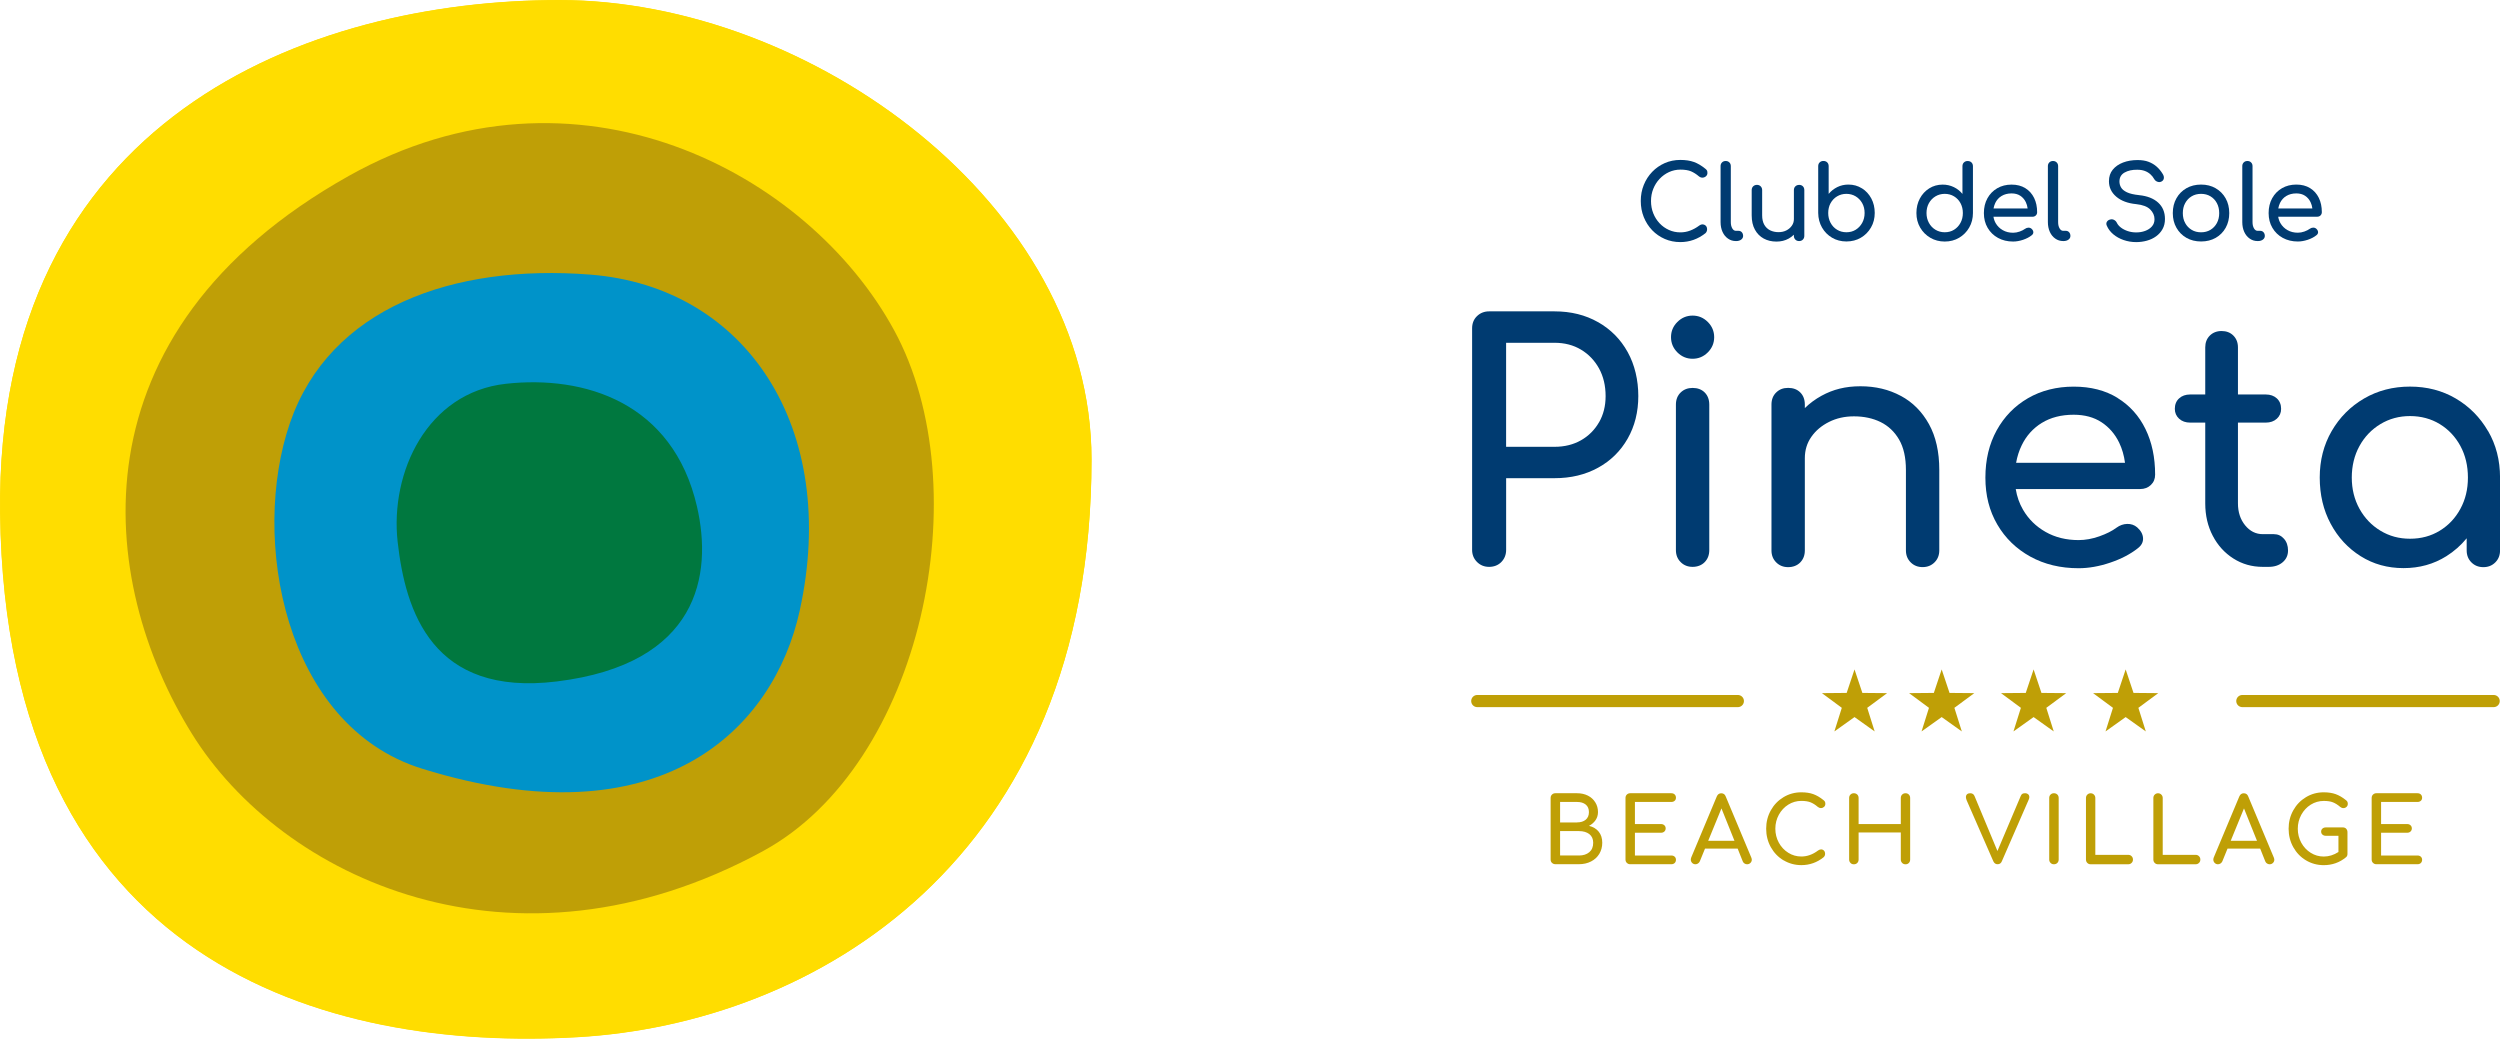 <?xml version="1.0" encoding="UTF-8"?>
<svg id="Livello_2" data-name="Livello 2" xmlns="http://www.w3.org/2000/svg" viewBox="0 0 678.87 282.05">
  <defs>
    <style>
      .cls-1 {
        fill: #00783f;
      }

      .cls-1, .cls-2, .cls-3, .cls-4, .cls-5 {
        stroke-width: 0px;
      }

      .cls-2 {
        fill: #0093c9;
      }

      .cls-6 {
        fill: none;
        stroke: #bf9f06;
        stroke-linecap: round;
        stroke-miterlimit: 10;
        stroke-width: 3.3px;
      }

      .cls-3 {
        fill: #003b71;
      }

      .cls-4 {
        fill: #bf9f06;
      }

      .cls-5 {
        fill: #fd0;
      }
    </style>
  </defs>
  <g id="Livello_1-2" data-name="Livello 1">
    <g>
      <path class="cls-5" d="M296.39,124.79c0,108.98-75.35,153.16-139.57,156.87C88.76,285.58,1.54,261.98.02,139.49-1.32,32.14,83.7.04,151.88.04s144.51,55.58,144.51,124.75"/>
      <path class="cls-4" d="M207.18,231.16c-68.09,37.01-130.84,7.23-155.11-31.89-25.72-41.46-33.37-108.86,42.61-151.47,61.8-34.65,124.81-.93,148.11,41.93,23.3,42.86,7.6,117.93-35.61,141.42"/>
      <path class="cls-2" d="M160.27,74.61c42.43,3.33,67.71,41.79,56.89,91.22-7.09,32.36-37.87,63.04-102.55,42.96-37.57-11.66-46.67-62.59-35.9-93.88,10.77-31.28,44.26-43.24,81.57-40.31"/>
      <path class="cls-1" d="M137.32,104.26c21.35-2.38,45.39,5.02,51.92,33.32,4.28,18.53.5,42.78-38.08,47.51-33.81,4.15-41.09-19.05-43.2-37.92-2.11-18.87,8.01-40.53,29.35-42.91"/>
      <path class="cls-5" d="M296.41,124.75c0,108.97-75.34,153.15-139.57,156.86C88.78,285.53,1.57,261.93.05,139.45-1.29,32.1,83.73,0,151.9,0s144.51,55.58,144.51,124.75"/>
      <path class="cls-4" d="M207.2,231.12c-68.08,37.01-130.83,7.23-155.1-31.89-25.71-41.45-33.37-108.86,42.61-151.46,61.8-34.65,124.8-.93,148.1,41.93,23.3,42.86,7.6,117.92-35.61,141.41"/>
      <path class="cls-2" d="M160.29,74.57c42.43,3.33,67.71,41.79,56.88,91.21-7.09,32.36-37.86,63.03-102.54,42.96-37.57-11.66-46.67-62.59-35.9-93.87,10.77-31.28,44.25-43.24,81.56-40.3"/>
      <path class="cls-1" d="M137.34,104.22c21.34-2.38,45.39,5.02,51.92,33.32,4.28,18.53.5,42.78-38.08,47.51-33.81,4.15-41.09-19.05-43.2-37.92-2.1-18.87,8.01-40.52,29.35-42.91"/>
      <path class="cls-3" d="M450.66,48.57c.73-.78,1.58-1.39,2.55-1.84.97-.44,2-.67,3.09-.67,1.21,0,2.18.16,2.91.47.73.32,1.44.77,2.13,1.36.33.26.68.38,1.03.35.35-.03.65-.16.9-.39.25-.23.38-.52.38-.88,0-.17-.01-.31-.04-.43-.03-.12-.08-.24-.17-.36-.08-.12-.2-.24-.35-.35-1.04-.85-2.08-1.47-3.11-1.84-1.03-.37-2.26-.56-3.69-.56-1.52,0-2.93.29-4.23.86-1.3.58-2.44,1.37-3.41,2.38-.97,1.01-1.74,2.19-2.28,3.54-.55,1.35-.82,2.8-.82,4.36s.27,3.04.82,4.4c.55,1.36,1.31,2.54,2.28,3.55.97,1.01,2.12,1.8,3.42,2.37,1.31.57,2.72.85,4.22.85,1.26,0,2.46-.2,3.61-.61,1.14-.41,2.21-1.01,3.22-1.81.15-.15.26-.31.33-.49.07-.18.11-.36.11-.54,0-.41-.11-.73-.33-.96-.22-.23-.5-.36-.82-.39-.33-.03-.65.08-.99.32-.78.58-1.59,1.03-2.44,1.35-.85.33-1.74.49-2.69.49-1.1,0-2.13-.22-3.09-.65-.97-.44-1.82-1.04-2.55-1.82-.73-.78-1.3-1.68-1.71-2.71-.41-1.03-.61-2.14-.61-3.33s.2-2.27.61-3.3c.41-1.03.98-1.93,1.71-2.71"/>
      <path class="cls-3" d="M472.09,62.68h-.7c-.41,0-.74-.22-1-.67-.26-.45-.39-1.01-.39-1.7v-15.2c0-.41-.13-.74-.39-1-.26-.26-.59-.39-1-.39s-.74.13-1,.39c-.26.26-.39.59-.39,1v15.2c0,1,.18,1.89.53,2.66.35.77.84,1.38,1.48,1.82.63.45,1.35.67,2.17.67h.05c.56,0,1.01-.13,1.36-.39.35-.26.53-.6.53-1s-.12-.74-.35-1c-.23-.26-.53-.39-.9-.39"/>
      <path class="cls-3" d="M488.55,50.21c-.41,0-.75.13-1.02.39-.27.26-.4.6-.4,1.03v7.85c0,.67-.18,1.27-.56,1.81-.37.54-.87.96-1.49,1.28-.62.32-1.33.47-2.13.47s-1.59-.16-2.26-.49c-.67-.33-1.2-.83-1.59-1.5-.39-.68-.59-1.54-.59-2.58v-6.85c0-.41-.14-.75-.4-1.02-.27-.27-.61-.4-1.02-.4s-.75.14-1.02.4c-.27.27-.4.61-.4,1.02v6.85c0,1.54.29,2.84.88,3.9.58,1.06,1.38,1.86,2.39,2.41,1.01.55,2.16.82,3.44.82s2.35-.27,3.33-.81c.53-.29,1-.65,1.41-1.06v.31c0,.41.14.75.4,1.02.27.27.61.4,1.02.4s.77-.13,1.03-.4c.26-.27.39-.61.39-1.02v-12.42c0-.43-.13-.77-.39-1.03-.26-.26-.6-.39-1.03-.39"/>
      <path class="cls-3" d="M505.59,51.14c-1.08-.68-2.29-1.02-3.65-1.02-1.1,0-2.1.23-3.02.68-.92.46-1.7,1.07-2.35,1.85v-7.52c0-.43-.13-.77-.39-1.03-.26-.26-.6-.39-1.03-.39s-.75.13-1.02.39-.4.6-.4,1.03v12.7c.02,1.47.36,2.78,1.03,3.95.67,1.17,1.58,2.09,2.73,2.77,1.15.68,2.45,1.02,3.9,1.02s2.78-.34,3.93-1.02c1.15-.68,2.07-1.6,2.74-2.77.68-1.17,1.02-2.49,1.02-3.95s-.31-2.78-.93-3.94-1.47-2.08-2.55-2.76M505.68,60.51c-.44.8-1.03,1.42-1.77,1.88-.74.46-1.59.68-2.53.68s-1.77-.23-2.52-.68c-.75-.45-1.34-1.08-1.77-1.88s-.64-1.69-.64-2.67.21-1.89.64-2.67,1.02-1.4,1.77-1.85c.75-.45,1.59-.68,2.52-.68s1.79.23,2.53.68c.74.45,1.33,1.07,1.77,1.85s.65,1.67.65,2.67-.22,1.88-.65,2.67"/>
      <path class="cls-3" d="M534.32,43.72c-.41,0-.75.13-1.02.39-.27.26-.4.6-.4,1.03v7.52c-.63-.78-1.41-1.4-2.34-1.85-.93-.45-1.94-.68-3.03-.68-1.36,0-2.57.34-3.65,1.02-1.08.68-1.93,1.6-2.55,2.76-.62,1.16-.93,2.47-.93,3.94s.34,2.78,1.02,3.95c.68,1.17,1.6,2.09,2.76,2.77,1.16.68,2.47,1.02,3.91,1.02s2.75-.34,3.9-1.02c1.15-.68,2.07-1.6,2.74-2.77.68-1.17,1.02-2.49,1.02-3.95v-12.7c0-.43-.13-.77-.39-1.03-.26-.26-.6-.39-1.03-.39M532.37,60.51c-.43.8-1.01,1.42-1.75,1.88-.74.46-1.59.68-2.53.68s-1.77-.23-2.52-.68c-.75-.45-1.35-1.08-1.78-1.88-.44-.8-.65-1.69-.65-2.67s.22-1.89.65-2.67c.44-.78,1.03-1.4,1.78-1.85.75-.45,1.59-.68,2.52-.68s1.79.23,2.53.68c.74.45,1.33,1.07,1.75,1.85s.64,1.67.64,2.67-.21,1.88-.64,2.67"/>
      <path class="cls-3" d="M549.97,51.09c-1.04-.64-2.28-.96-3.73-.96s-2.77.33-3.9.99c-1.13.66-2.02,1.57-2.66,2.73-.64,1.16-.96,2.5-.96,4.02s.34,2.84,1.02,4c.68,1.16,1.61,2.07,2.81,2.73,1.2.66,2.57.99,4.11.99.85,0,1.75-.16,2.69-.47.94-.32,1.72-.72,2.35-1.23.32-.24.46-.53.45-.86-.02-.33-.18-.64-.5-.92-.24-.2-.53-.3-.85-.29-.33.01-.63.12-.91.32-.37.28-.86.52-1.46.74-.6.21-1.19.32-1.77.32-1.06,0-2-.23-2.81-.7-.82-.46-1.46-1.1-1.92-1.89-.31-.53-.51-1.12-.61-1.75h10.58c.37,0,.68-.12.92-.35.24-.23.36-.52.36-.88,0-1.47-.27-2.76-.82-3.88-.55-1.12-1.34-2.01-2.38-2.65M543.52,53.22c.75-.46,1.66-.7,2.72-.7.93,0,1.72.21,2.37.64.65.43,1.15,1.01,1.5,1.74.25.52.41,1.09.49,1.71h-9.26c.1-.53.25-1.03.47-1.49.39-.81.96-1.44,1.71-1.91"/>
      <path class="cls-3" d="M560.97,62.68h-.7c-.41,0-.74-.22-1-.67-.26-.45-.39-1.01-.39-1.7v-15.2c0-.41-.13-.74-.39-1-.26-.26-.59-.39-1-.39s-.74.13-1,.39c-.26.26-.39.59-.39,1v15.2c0,1,.18,1.89.53,2.66.35.77.84,1.38,1.48,1.82.63.45,1.35.67,2.17.67h.05c.56,0,1.01-.13,1.36-.39.35-.26.53-.6.53-1s-.12-.74-.35-1c-.23-.26-.53-.39-.9-.39"/>
      <path class="cls-3" d="M580.88,52.99c-1.45-.15-2.56-.41-3.33-.78-.77-.37-1.3-.81-1.59-1.32-.29-.51-.43-1.04-.43-1.6,0-1.1.46-1.91,1.39-2.44.93-.53,2.08-.78,3.45-.76.78,0,1.46.11,2.03.32.58.21,1.08.51,1.5.88.43.37.79.83,1.09,1.36.2.35.51.59.92.72.41.13.79.08,1.14-.14.32-.2.5-.49.54-.85.05-.36-.06-.75-.32-1.16-.46-.76-1.01-1.42-1.64-1.98-.63-.56-1.37-.99-2.21-1.31-.84-.32-1.83-.47-2.97-.47-1.45,0-2.76.22-3.94.67-1.18.45-2.11,1.1-2.8,1.95-.69.85-1.03,1.89-1.03,3.12,0,1.67.66,3.07,1.98,4.2,1.32,1.13,3.13,1.81,5.43,2.03,1.76.19,3.03.67,3.8,1.45.77.78,1.16,1.66,1.16,2.64,0,.78-.23,1.43-.7,1.96-.46.53-1.07.93-1.82,1.21-.75.28-1.57.42-2.46.42-.8,0-1.56-.12-2.28-.36-.72-.24-1.34-.56-1.85-.95-.51-.39-.88-.82-1.1-1.28-.17-.35-.41-.62-.74-.79-.32-.18-.65-.23-.99-.15-.46.09-.79.31-.99.64-.2.33-.2.7-.01,1.09.37.87.96,1.64,1.75,2.31.8.67,1.74,1.19,2.81,1.56,1.08.37,2.21.56,3.4.56,1,0,1.97-.13,2.91-.39.94-.26,1.77-.65,2.5-1.18.73-.53,1.32-1.18,1.75-1.96.44-.78.66-1.7.66-2.76,0-1.84-.62-3.32-1.85-4.44-1.23-1.12-2.96-1.8-5.16-2.02"/>
      <path class="cls-3" d="M601.65,51.11c-1.15-.66-2.47-.99-3.95-.99s-2.83.33-3.98.99c-1.15.66-2.06,1.57-2.71,2.73-.66,1.16-.99,2.5-.99,4.02s.33,2.84.99,3.99c.66,1.16,1.56,2.07,2.71,2.73,1.15.66,2.48.99,3.98.99s2.83-.33,3.98-.99c1.15-.66,2.05-1.57,2.7-2.73.65-1.16.97-2.49.97-3.99s-.33-2.86-.99-4.02c-.66-1.16-1.56-2.07-2.72-2.73M601.99,60.57c-.42.78-1,1.39-1.74,1.84-.74.45-1.6.67-2.56.67s-1.82-.22-2.56-.67c-.74-.45-1.33-1.06-1.75-1.84-.43-.78-.64-1.68-.64-2.7s.21-1.93.64-2.71c.43-.79,1.01-1.41,1.75-1.85.74-.45,1.6-.67,2.56-.67s1.82.22,2.56.67c.74.45,1.32,1.06,1.74,1.85.42.79.63,1.69.63,2.71s-.21,1.92-.63,2.7"/>
      <path class="cls-3" d="M613.76,62.68h-.7c-.41,0-.74-.22-1-.67-.26-.45-.39-1.01-.39-1.7v-15.2c0-.41-.13-.74-.39-1-.26-.26-.59-.39-1-.39s-.74.13-1,.39c-.26.26-.39.59-.39,1v15.2c0,1,.18,1.89.53,2.66.35.77.84,1.38,1.48,1.82.63.45,1.35.67,2.17.67h.05c.56,0,1.01-.13,1.36-.39.35-.26.53-.6.53-1s-.12-.74-.35-1c-.23-.26-.53-.39-.9-.39"/>
      <path class="cls-3" d="M630.13,58.49c.24-.23.36-.52.36-.88,0-1.47-.27-2.76-.82-3.88-.55-1.12-1.34-2.01-2.38-2.65-1.04-.64-2.28-.96-3.73-.96s-2.77.33-3.9.99c-1.13.66-2.02,1.57-2.66,2.73-.64,1.16-.96,2.5-.96,4.02s.34,2.84,1.02,4c.68,1.16,1.61,2.07,2.81,2.73,1.2.66,2.57.99,4.11.99.85,0,1.75-.16,2.69-.47.94-.32,1.72-.72,2.35-1.23.32-.24.46-.53.45-.86-.02-.33-.18-.64-.5-.92-.24-.2-.53-.3-.85-.29-.33.01-.63.12-.91.32-.37.28-.86.52-1.46.74-.6.21-1.19.32-1.77.32-1.06,0-2-.23-2.81-.7-.82-.46-1.46-1.1-1.92-1.89-.31-.53-.51-1.12-.61-1.75h10.58c.37,0,.68-.12.92-.35M620.84,53.22c.75-.46,1.66-.7,2.72-.7.93,0,1.72.21,2.37.64.65.43,1.15,1.01,1.5,1.74.25.52.41,1.09.49,1.71h-9.26c.1-.53.25-1.03.47-1.49.39-.81.96-1.44,1.71-1.91"/>
      <path class="cls-3" d="M433.95,87.48c-3.43-1.95-7.37-2.93-11.81-2.93h-17.77c-1.3,0-2.4.43-3.29,1.29-.89.86-1.33,1.97-1.33,3.33v60.14c0,1.3.44,2.4,1.33,3.29.89.89,1.98,1.33,3.29,1.33s2.47-.44,3.33-1.33c.86-.89,1.29-1.98,1.29-3.29v-19.46h13.15c4.44,0,8.38-.95,11.81-2.84,3.44-1.89,6.12-4.53,8.04-7.91,1.92-3.38,2.89-7.23,2.89-11.55s-.96-8.48-2.89-11.95c-1.92-3.47-4.6-6.17-8.04-8.13M434.22,114.66c-1.19,2.07-2.81,3.7-4.89,4.89-2.07,1.18-4.47,1.78-7.2,1.78h-13.15v-28.25h13.15c2.72,0,5.12.62,7.2,1.87,2.07,1.24,3.7,2.95,4.89,5.11,1.18,2.16,1.78,4.66,1.78,7.51,0,2.66-.59,5.03-1.78,7.11"/>
      <path class="cls-3" d="M459.62,105.34c-1.3,0-2.39.41-3.24,1.24-.86.83-1.29,1.93-1.29,3.29v39.53c0,1.3.43,2.38,1.29,3.24.86.86,1.94,1.29,3.24,1.29s2.46-.43,3.29-1.29c.83-.86,1.24-1.94,1.24-3.24v-39.53c0-1.36-.42-2.46-1.24-3.29-.83-.83-1.93-1.24-3.29-1.24"/>
      <path class="cls-3" d="M459.62,85.7c-1.6,0-2.98.58-4.13,1.73-1.16,1.15-1.73,2.53-1.73,4.13s.58,2.98,1.73,4.13c1.15,1.15,2.53,1.73,4.13,1.73s2.98-.58,4.13-1.73c1.15-1.15,1.73-2.53,1.73-4.13s-.58-2.98-1.73-4.13c-1.15-1.15-2.53-1.73-4.13-1.73"/>
      <path class="cls-3" d="M516.17,107.51c-3.23-1.75-6.89-2.62-10.97-2.62s-7.43.86-10.57,2.58c-1.71.94-3.22,2.06-4.53,3.35v-.96c0-1.36-.41-2.46-1.24-3.29-.83-.83-1.92-1.24-3.29-1.24s-2.38.41-3.24,1.24c-.86.83-1.29,1.93-1.29,3.29v39.62c0,1.3.43,2.38,1.29,3.24.86.86,1.94,1.29,3.24,1.29s2.46-.43,3.29-1.29c.83-.86,1.24-1.94,1.24-3.24v-25.05c0-2.19.59-4.13,1.78-5.82,1.18-1.69,2.78-3.03,4.8-4.04,2.01-1.01,4.26-1.51,6.75-1.51,2.72,0,5.14.52,7.24,1.55,2.1,1.04,3.78,2.62,5.02,4.75,1.24,2.13,1.86,4.89,1.86,8.26v21.85c0,1.3.43,2.38,1.29,3.24.86.86,1.94,1.29,3.24,1.29s2.38-.43,3.24-1.29c.86-.86,1.29-1.94,1.29-3.24v-21.85c0-4.92-.93-9.06-2.8-12.44-1.87-3.38-4.41-5.94-7.64-7.68"/>
      <path class="cls-3" d="M575.02,108.05c-3.32-2.04-7.28-3.06-11.9-3.06s-8.83,1.05-12.44,3.15c-3.61,2.1-6.44,5.01-8.48,8.71-2.04,3.7-3.07,7.98-3.07,12.84s1.08,9.05,3.24,12.75c2.16,3.7,5.15,6.6,8.97,8.71,3.82,2.1,8.19,3.15,13.1,3.15,2.72,0,5.58-.5,8.57-1.51,2.99-1.01,5.49-2.31,7.51-3.91,1.01-.77,1.48-1.69,1.42-2.75-.06-1.07-.59-2.04-1.6-2.93-.77-.65-1.67-.96-2.71-.93-1.04.03-2,.37-2.89,1.02-1.19.89-2.74,1.67-4.66,2.35-1.92.68-3.81,1.02-5.64,1.02-3.38,0-6.37-.74-8.97-2.22-2.61-1.48-4.65-3.49-6.13-6.04-.99-1.7-1.64-3.57-1.97-5.6h33.77c1.18,0,2.16-.37,2.93-1.11.77-.74,1.15-1.67,1.15-2.8,0-4.68-.87-8.81-2.62-12.39-1.75-3.58-4.28-6.4-7.6-8.44M554.45,114.84c2.4-1.48,5.29-2.22,8.66-2.22,2.96,0,5.48.68,7.55,2.04,2.07,1.36,3.67,3.21,4.8,5.55.8,1.66,1.32,3.49,1.58,5.46h-29.57c.3-1.69.8-3.28,1.52-4.75,1.24-2.58,3.07-4.6,5.46-6.09"/>
      <path class="cls-3" d="M617.48,145.05h-3.02c-1.9,0-3.49-.8-4.8-2.4-1.3-1.6-1.95-3.58-1.95-5.95v-21.94h7.55c1.24,0,2.25-.36,3.02-1.07.77-.71,1.15-1.6,1.15-2.66,0-1.18-.39-2.13-1.15-2.84-.77-.71-1.78-1.07-3.02-1.07h-7.55v-12.79c0-1.3-.42-2.37-1.24-3.2-.83-.83-1.9-1.24-3.2-1.24s-2.37.42-3.2,1.24c-.83.83-1.24,1.9-1.24,3.2v12.79h-4.09c-1.24,0-2.25.36-3.02,1.07-.77.71-1.15,1.66-1.15,2.84,0,1.07.39,1.95,1.15,2.66.77.71,1.78,1.07,3.02,1.07h4.09v21.94c0,3.26.68,6.19,2.04,8.79,1.36,2.61,3.23,4.66,5.6,6.17,2.37,1.51,5.03,2.27,7.99,2.27h1.6c1.54,0,2.8-.41,3.78-1.24.98-.83,1.47-1.9,1.47-3.2s-.37-2.37-1.11-3.2c-.74-.83-1.64-1.24-2.71-1.24"/>
      <path class="cls-3" d="M675.62,117.06c-2.16-3.73-5.08-6.68-8.75-8.84-3.67-2.16-7.82-3.24-12.44-3.24s-8.78,1.08-12.48,3.24c-3.7,2.16-6.63,5.11-8.79,8.84-2.16,3.73-3.24,7.94-3.24,12.61s.99,8.87,2.98,12.57c1.98,3.7,4.69,6.63,8.13,8.79,3.43,2.16,7.31,3.24,11.64,3.24s8.2-1.08,11.64-3.24c2.11-1.33,3.95-2.95,5.51-4.86v3.31c0,1.3.43,2.38,1.29,3.24.86.86,1.94,1.29,3.24,1.29s2.38-.43,3.24-1.29c.86-.86,1.29-1.94,1.29-3.24v-19.81c0-4.68-1.08-8.88-3.24-12.61M662.52,144.11c-2.37,1.45-5.06,2.18-8.08,2.18s-5.64-.73-8.04-2.18c-2.4-1.45-4.29-3.43-5.69-5.95-1.39-2.52-2.09-5.34-2.09-8.48s.7-6.05,2.09-8.57c1.39-2.52,3.29-4.5,5.69-5.95,2.4-1.45,5.08-2.18,8.04-2.18s5.71.73,8.08,2.18c2.37,1.45,4.23,3.43,5.6,5.95,1.36,2.52,2.04,5.37,2.04,8.57s-.68,5.97-2.04,8.48c-1.36,2.52-3.23,4.5-5.6,5.95"/>
      <line class="cls-6" x1="401.15" y1="190.37" x2="471.91" y2="190.37"/>
      <line class="cls-6" x1="677.15" y1="190.37" x2="608.9" y2="190.37"/>
      <path class="cls-4" d="M421.44,234.32c-.25-.25-.37-.55-.37-.91v-16.72c0-.38.12-.69.37-.93s.55-.36.91-.36h5.9c1.1,0,2.08.22,2.94.65.86.44,1.53,1.05,2.01,1.83.49.78.73,1.67.73,2.65,0,.81-.22,1.53-.65,2.17-.44.64-1.03,1.16-1.79,1.56,1.12.26,2,.79,2.64,1.58.64.79.96,1.79.96,3.01,0,1.12-.27,2.12-.8,3.01-.54.89-1.29,1.58-2.25,2.07-.96.49-2.05.74-3.27.74h-6.42c-.36,0-.67-.12-.91-.37M428.26,223.32c.97,0,1.75-.24,2.33-.72.58-.48.88-1.17.88-2.07s-.29-1.59-.88-2.06c-.58-.47-1.36-.7-2.33-.7h-4.62v5.56h4.62ZM428.78,232.31c1.15,0,2.08-.3,2.79-.9s1.06-1.45,1.06-2.56c0-1.02-.35-1.8-1.05-2.35-.7-.54-1.63-.82-2.8-.82h-5.14v6.62h5.14Z"/>
      <path class="cls-4" d="M441.77,234.32c-.25-.25-.37-.55-.37-.91v-16.72c0-.38.12-.69.37-.93s.55-.36.91-.36h11.16c.38,0,.68.11.91.33.23.22.35.52.35.88s-.11.63-.35.84c-.23.21-.54.32-.91.32h-9.88v6h7.09c.36,0,.66.11.9.33s.36.51.36.85-.12.63-.36.85c-.24.22-.54.33-.9.33h-7.09v6.18h9.88c.38,0,.68.11.91.32.23.21.35.49.35.84s-.11.65-.35.88c-.23.22-.54.33-.91.33h-11.16c-.36,0-.67-.12-.91-.37"/>
      <path class="cls-4" d="M475.7,233.43c0,.35-.12.64-.37.89s-.55.37-.91.37c-.25,0-.48-.07-.7-.21s-.38-.33-.48-.58l-1.38-3.46h-8.87l-1.41,3.46c-.12.25-.28.44-.5.58-.21.14-.44.21-.69.21-.36,0-.66-.13-.9-.38-.24-.25-.36-.56-.36-.9,0-.16.04-.35.12-.57l6.94-16.57c.25-.58.65-.86,1.21-.86.59,0,1,.29,1.21.86l6.96,16.62c.08.21.12.39.12.54M463.85,228.31h7.14l-3.53-8.79-3.6,8.79Z"/>
      <path class="cls-4" d="M484.31,233.62c-1.46-.87-2.6-2.07-3.45-3.58-.84-1.51-1.26-3.19-1.26-5.01s.42-3.47,1.26-4.98c.84-1.51,1.99-2.7,3.45-3.58,1.46-.88,3.07-1.32,4.83-1.32,1.25,0,2.33.16,3.25.49.91.33,1.84.87,2.78,1.63.2.15.33.3.4.46.07.16.1.34.1.56,0,.33-.12.6-.36.82-.24.21-.52.32-.83.32s-.6-.11-.86-.32c-.67-.58-1.33-.99-1.98-1.25-.64-.25-1.47-.38-2.49-.38-1.28,0-2.47.34-3.54,1.01-1.08.68-1.93,1.59-2.57,2.75-.63,1.16-.95,2.43-.95,3.79s.32,2.65.95,3.8c.63,1.15,1.49,2.07,2.57,2.74,1.08.68,2.26,1.01,3.54,1.01,1.58,0,3.1-.54,4.54-1.63.28-.2.55-.3.82-.3.31,0,.57.11.78.33s.31.51.31.88-.13.65-.39.91c-1.78,1.43-3.8,2.15-6.05,2.15-1.76,0-3.37-.44-4.83-1.31"/>
      <path class="cls-4" d="M502.5,234.32c-.25-.25-.37-.55-.37-.91v-16.72c0-.38.12-.69.37-.93s.55-.36.91-.36.69.12.93.36c.24.24.36.55.36.93v7.09h11.46v-7.09c0-.38.12-.69.37-.93s.55-.36.91-.36.66.12.9.36c.24.24.36.55.36.93v16.72c0,.38-.12.69-.36.93-.24.24-.54.36-.9.36s-.67-.12-.91-.37-.37-.55-.37-.91v-7.36h-11.46v7.36c0,.36-.12.67-.36.91-.24.25-.55.37-.93.37s-.67-.12-.91-.37"/>
      <path class="cls-4" d="M550.75,215.69c.21.2.31.45.31.77,0,.2-.05.41-.15.64l-7.31,16.77c-.22.54-.6.81-1.16.81-.53,0-.91-.27-1.16-.81l-7.24-16.55c-.13-.35-.2-.63-.2-.86,0-.33.1-.59.31-.78.21-.19.49-.28.85-.28.58,0,.97.26,1.18.77l6.22,14.92,6.32-14.92c.12-.3.26-.5.45-.61.18-.11.42-.16.72-.16.36,0,.65.1.85.3"/>
      <path class="cls-4" d="M556.83,234.32c-.25-.25-.37-.55-.37-.91v-16.72c0-.38.12-.69.37-.93.25-.24.55-.36.91-.36s.69.12.93.36c.24.24.36.55.36.93v16.72c0,.36-.12.67-.36.91-.24.25-.55.37-.93.37s-.67-.12-.91-.37"/>
      <path class="cls-4" d="M566.8,234.32c-.24-.25-.36-.55-.36-.91v-16.72c0-.36.12-.67.37-.91.25-.25.54-.37.89-.37.36,0,.67.12.91.37.25.25.37.55.37.91v15.44h8.94c.36,0,.67.12.91.37.25.25.37.55.37.91s-.12.67-.37.91c-.25.25-.55.37-.91.37h-10.22c-.36,0-.66-.12-.9-.37"/>
      <path class="cls-4" d="M585.1,234.32c-.24-.25-.36-.55-.36-.91v-16.72c0-.36.12-.67.37-.91.25-.25.54-.37.89-.37.36,0,.67.12.91.37.25.25.37.55.37.91v15.44h8.94c.36,0,.67.12.91.37.25.25.37.55.37.91s-.12.67-.37.91c-.25.25-.55.37-.91.37h-10.22c-.36,0-.66-.12-.9-.37"/>
      <path class="cls-4" d="M617.59,233.43c0,.35-.12.64-.37.89s-.55.37-.91.37c-.25,0-.48-.07-.7-.21-.22-.14-.38-.33-.48-.58l-1.38-3.46h-8.87l-1.41,3.46c-.12.25-.28.44-.5.58-.21.14-.44.21-.69.21-.36,0-.66-.13-.9-.38-.24-.25-.36-.56-.36-.9,0-.16.04-.35.12-.57l6.94-16.57c.25-.58.65-.86,1.21-.86.59,0,1,.29,1.21.86l6.96,16.62c.08.21.12.39.12.54M605.74,228.31h7.14l-3.53-8.79-3.6,8.79Z"/>
      <path class="cls-4" d="M637.09,225.04c.24.24.36.55.36.93v5.9c0,.4-.13.7-.39.91-1.73,1.43-3.75,2.15-6.05,2.15-1.76,0-3.37-.44-4.83-1.31-1.46-.87-2.6-2.07-3.45-3.58-.84-1.51-1.26-3.19-1.26-5.01s.42-3.47,1.26-4.98c.84-1.51,1.99-2.7,3.45-3.58,1.46-.88,3.07-1.32,4.83-1.32,1.25,0,2.33.17,3.25.5.91.33,1.84.87,2.78,1.63.2.15.33.3.4.46.07.16.1.34.1.56,0,.33-.12.6-.36.82-.24.21-.52.32-.85.32-.3,0-.58-.11-.84-.32-.68-.58-1.33-.99-1.98-1.25-.64-.26-1.47-.38-2.49-.38-1.28,0-2.47.34-3.54,1.01-1.08.68-1.93,1.59-2.57,2.75-.63,1.16-.95,2.43-.95,3.79s.32,2.65.95,3.8c.63,1.15,1.49,2.07,2.57,2.74,1.08.68,2.26,1.01,3.54,1.01,1.38,0,2.71-.41,3.98-1.23v-4.4h-3.41c-.38,0-.69-.11-.93-.32-.24-.21-.36-.49-.36-.82s.12-.6.36-.82c.24-.21.55-.32.93-.32h4.62c.36,0,.66.12.9.36"/>
      <path class="cls-4" d="M644.39,234.32c-.25-.25-.37-.55-.37-.91v-16.72c0-.38.12-.69.37-.93.25-.24.55-.36.91-.36h11.16c.38,0,.68.11.91.33.23.22.35.52.35.88s-.11.63-.35.84c-.23.21-.54.32-.91.32h-9.88v6h7.09c.36,0,.66.11.9.33s.36.51.36.85-.12.63-.36.85c-.24.22-.54.33-.9.33h-7.09v6.18h9.88c.38,0,.68.11.91.32.23.21.35.49.35.84s-.11.65-.35.88c-.23.22-.54.33-.91.33h-11.16c-.36,0-.67-.12-.91-.37"/>
      <polygon class="cls-4" points="503.59 181.78 505.72 188.16 512.44 188.22 507.04 192.21 509.06 198.62 503.59 194.72 498.12 198.62 500.14 192.21 494.74 188.22 501.46 188.16 503.59 181.78"/>
      <polygon class="cls-4" points="577.22 181.78 575.09 188.16 568.37 188.22 573.77 192.21 571.75 198.62 577.22 194.72 582.69 198.62 580.67 192.21 586.07 188.22 579.35 188.16 577.22 181.78"/>
      <polygon class="cls-4" points="552.22 181.78 550.09 188.16 543.37 188.22 548.77 192.21 546.75 198.62 552.22 194.72 557.69 198.62 555.67 192.21 561.07 188.22 554.35 188.16 552.22 181.78"/>
      <polygon class="cls-4" points="527.26 181.78 529.39 188.16 536.11 188.22 530.71 192.21 532.73 198.62 527.26 194.72 521.79 198.62 523.81 192.21 518.41 188.22 525.13 188.16 527.26 181.78"/>
    </g>
  </g>
</svg>